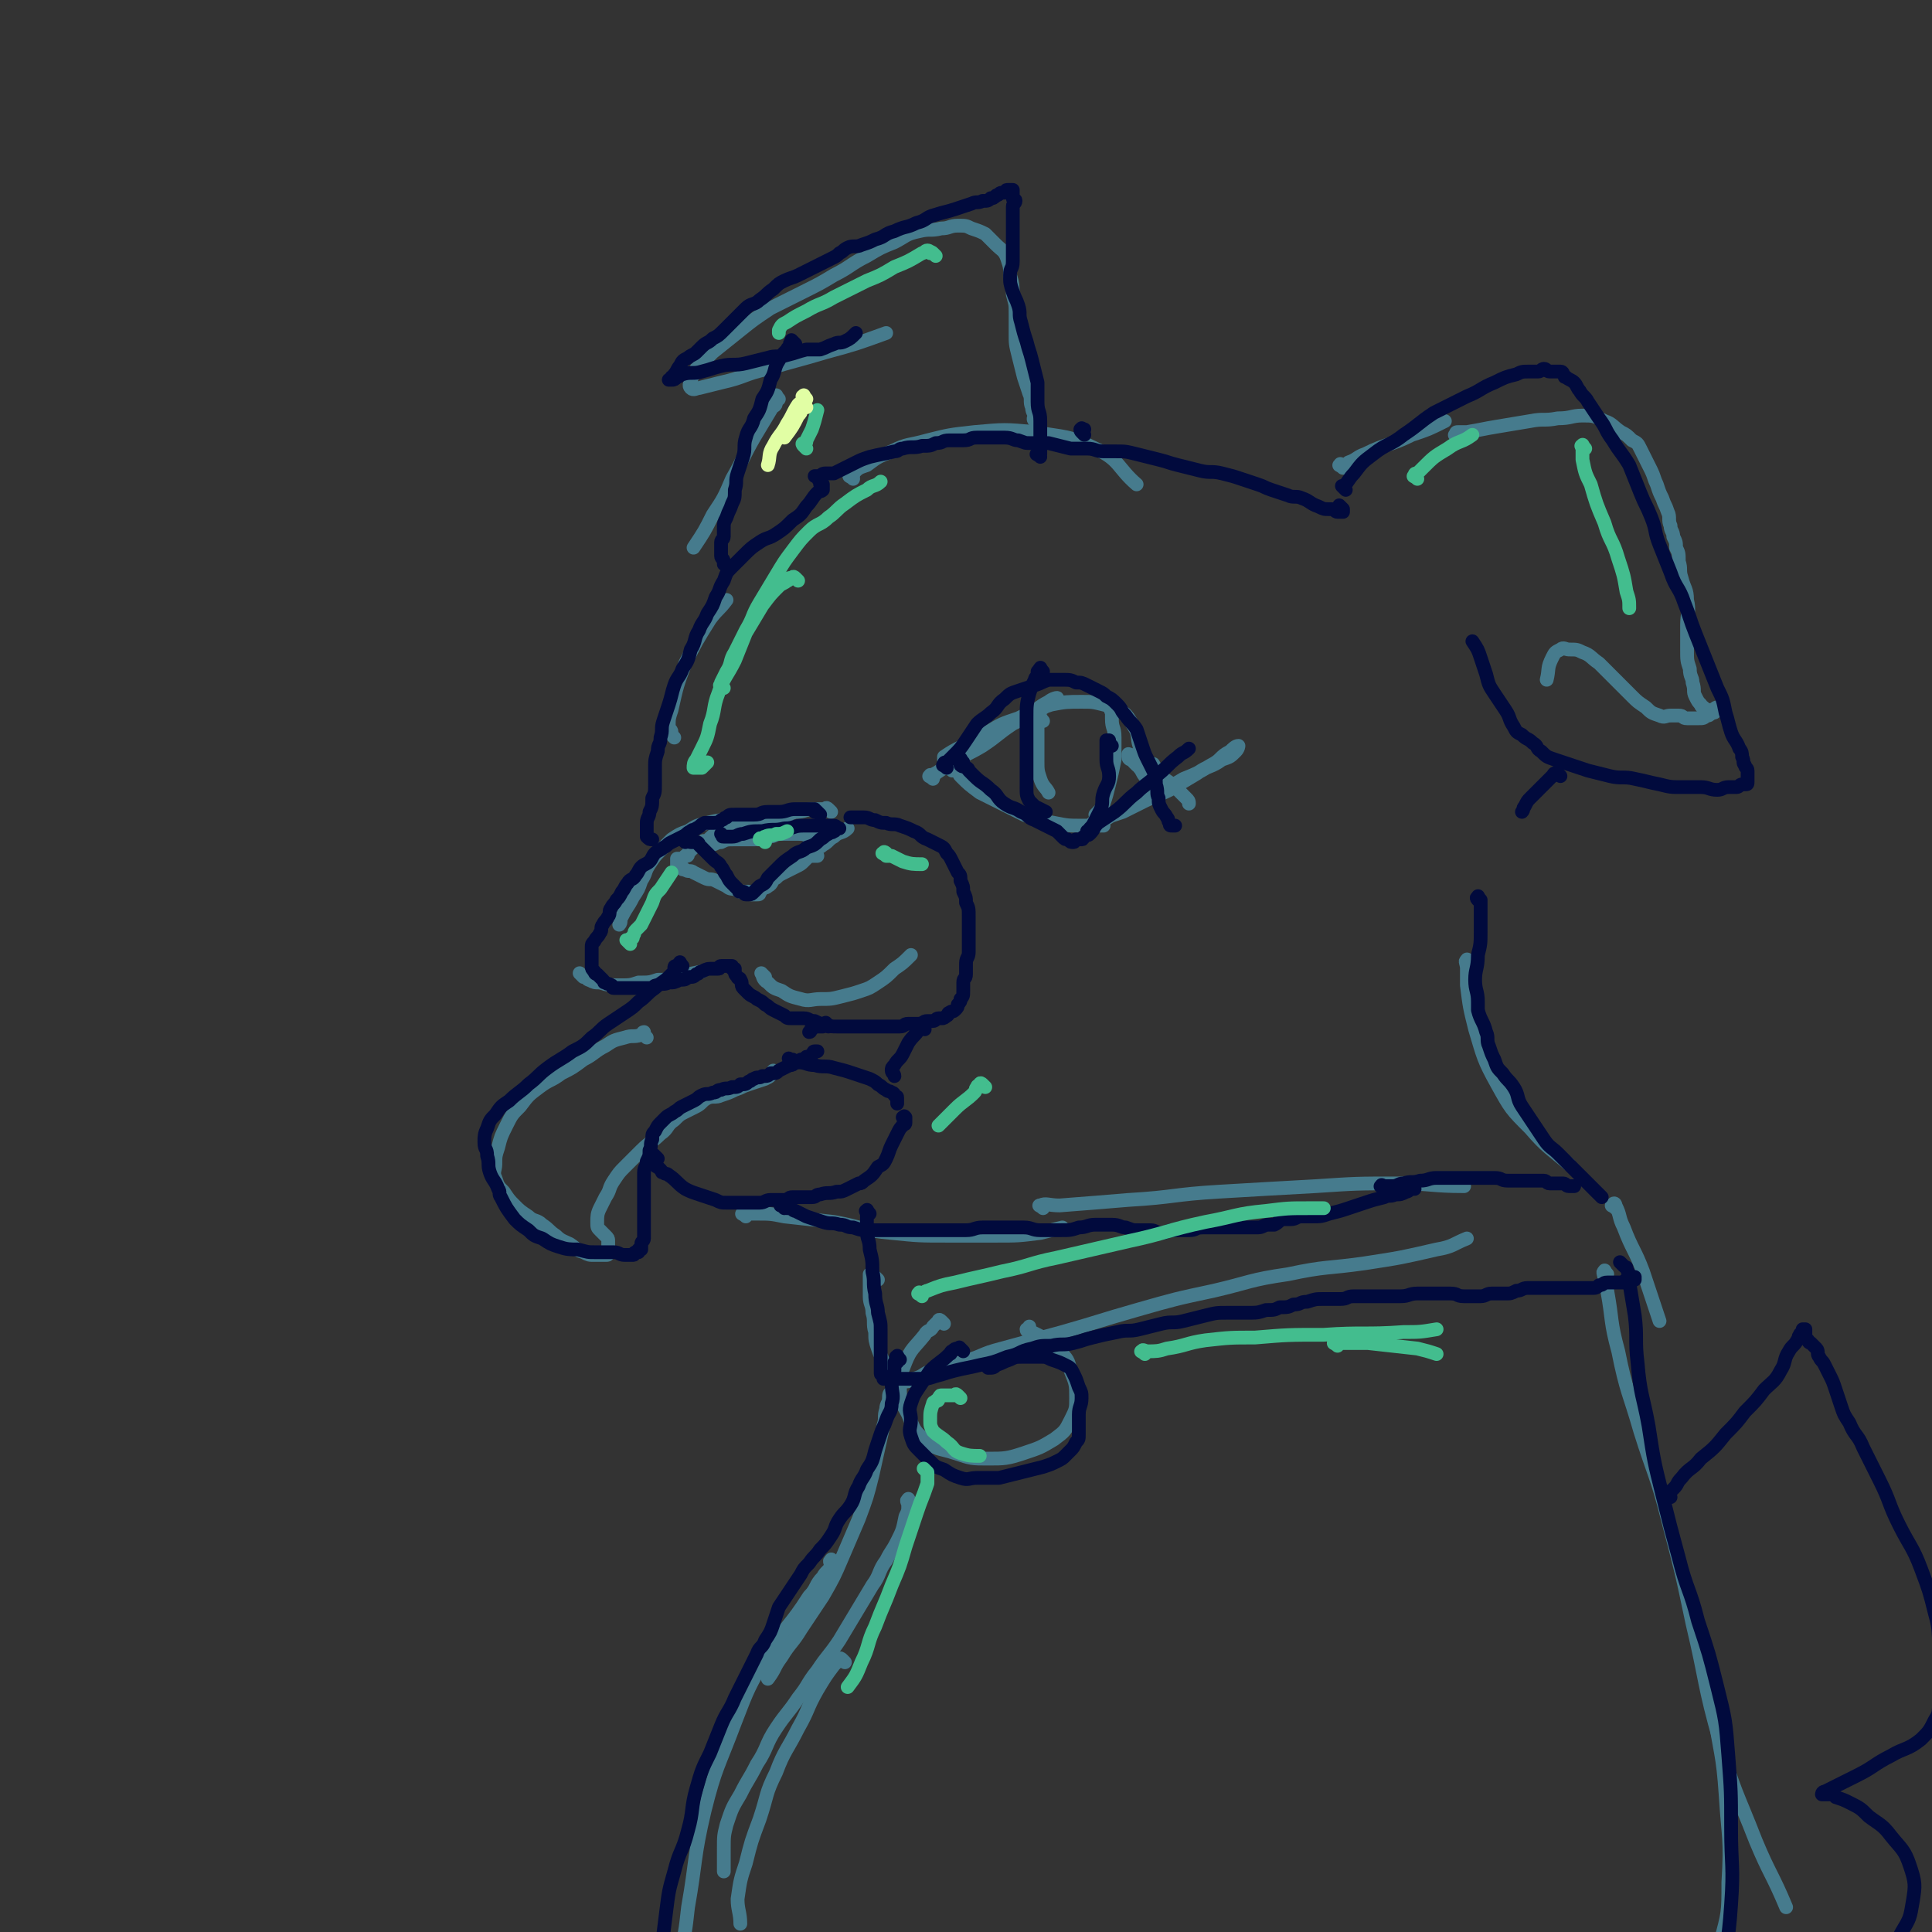 <svg viewBox='0 0 702 702' version='1.1' xmlns='http://www.w3.org/2000/svg' xmlns:xlink='http://www.w3.org/1999/xlink'><rect x="0" y="0" width="702" height="702" fill="#333333" stroke="none"/><g fill='none' stroke='#467B8D' stroke-width='5' stroke-linecap='round' stroke-linejoin='round'><path d='M339,283c-1,-1 -2,-1 -1,-1 0,-1 0,0 1,0 1,0 0,-1 1,-1 3,-2 3,-2 6,-4 5,-3 6,-3 11,-6 6,-4 5,-4 11,-8 4,-2 4,-2 8,-4 4,-2 6,-4 8,-5 1,-1 -2,0 -3,1 -4,2 -4,3 -8,5 -5,3 -6,2 -11,5 -5,3 -5,3 -10,6 -3,2 -4,1 -7,3 -1,1 -1,2 -2,2 0,0 0,-1 0,-1 3,-2 3,-2 7,-4 4,-3 4,-3 9,-5 5,-3 5,-3 11,-5 6,-3 6,-3 12,-5 5,-1 6,-1 11,-1 4,0 4,0 8,1 3,1 4,0 6,2 3,2 3,3 5,6 2,3 1,4 2,7 1,3 1,3 2,6 1,3 1,2 2,5 1,1 1,1 1,3 0,0 0,1 0,1 0,0 -1,0 -1,-1 -1,-1 -1,-1 -2,-3 -1,-1 -1,-2 -2,-3 -1,-2 -1,-1 -3,-3 0,0 -1,0 -1,-1 0,0 0,-1 0,-1 0,0 1,0 1,1 1,1 0,1 1,2 2,2 2,2 4,3 3,2 3,2 6,4 2,1 2,1 3,2 '/><path d='M420,279c-1,-1 -1,-2 -1,-1 -1,0 -1,0 0,1 1,1 1,0 2,1 1,1 0,1 1,2 2,2 3,2 5,4 2,2 2,2 4,4 1,1 1,1 1,2 '/><path d='M346,280c-1,-1 -2,-1 -1,-1 0,-1 0,0 1,0 1,0 1,0 2,1 1,1 0,1 1,2 3,3 3,3 7,6 4,2 4,2 8,4 4,2 4,2 8,4 5,2 5,2 11,3 5,1 5,1 11,1 3,0 4,0 7,0 '/><path d='M400,298c-1,-1 -1,-1 -1,-1 -1,-1 0,0 0,0 0,0 0,1 0,1 0,0 1,0 1,0 1,0 1,-1 2,-1 3,-1 3,-1 6,-2 4,-2 4,-2 8,-4 4,-2 5,-2 9,-4 5,-3 5,-3 10,-6 4,-3 5,-2 9,-5 3,-1 3,-1 5,-3 1,-1 1,-2 1,-2 -1,0 -2,1 -3,2 -4,2 -3,3 -7,5 -5,3 -5,3 -10,5 -5,3 -5,3 -10,5 -5,3 -6,2 -11,5 -4,2 -4,3 -8,5 -2,1 -2,1 -4,1 '/><path d='M379,262c-1,-1 -1,-2 -1,-1 -1,0 0,0 0,1 0,1 -1,0 -1,1 0,1 0,2 0,3 0,5 0,5 0,10 0,4 0,4 1,7 1,3 2,3 3,5 '/><path d='M405,259c-1,-1 -1,-2 -1,-1 -1,0 0,0 0,1 0,1 0,1 0,2 0,4 1,3 1,7 0,4 0,4 0,8 -1,5 -1,5 -2,9 -1,4 -1,4 -2,7 -1,2 -1,2 -3,4 '/><path d='M263,303c-1,-1 -1,-1 -1,-1 -1,-1 -1,0 -1,0 0,1 -1,1 -1,1 0,0 1,0 1,-1 '/><path d='M257,307c-1,-1 -1,-1 -1,-1 -1,-1 0,0 0,0 1,1 0,1 1,1 0,0 1,0 1,0 2,0 2,-1 4,-1 2,-1 2,-1 5,-1 3,0 3,0 6,0 3,0 3,0 6,-1 3,0 2,-1 5,-1 3,0 3,0 6,0 2,0 2,0 4,1 1,0 1,1 2,1 1,0 1,0 2,0 0,0 0,0 0,0 0,0 0,0 0,0 -1,-1 0,-1 0,-1 0,0 -1,0 -1,0 -1,0 0,-1 -1,-1 -1,0 -1,0 -2,0 -1,0 -1,-1 -2,-1 -1,-1 -1,-1 -3,-1 -2,-1 -2,-1 -4,-1 -2,0 -2,0 -5,0 -2,0 -2,0 -5,0 -3,0 -3,0 -6,0 -3,0 -3,0 -5,1 -2,1 -2,1 -4,2 -2,1 -2,2 -4,3 -2,1 -2,1 -4,2 -1,1 -1,1 -2,2 0,1 0,1 -1,1 -1,1 -1,1 -2,1 0,0 -1,0 -1,0 0,0 0,1 0,1 0,1 0,1 0,1 0,1 0,1 1,1 1,1 1,1 2,1 1,1 2,0 3,1 2,1 2,1 4,2 2,1 2,0 4,1 2,1 2,1 4,2 1,1 2,1 3,1 2,1 1,1 3,1 1,0 1,0 2,0 1,0 0,1 1,1 0,0 1,0 1,0 1,0 1,0 1,0 1,0 1,0 1,-1 1,0 0,-1 1,-1 1,-1 1,0 2,-1 2,-1 1,-2 3,-3 1,-1 1,-1 3,-2 2,-1 2,-1 4,-2 2,-1 2,-1 3,-2 1,-1 1,-1 2,-2 1,0 1,0 2,0 1,0 1,0 1,0 0,0 -1,0 -1,0 0,0 0,-1 0,-1 0,0 -1,0 -1,0 0,0 0,-1 1,-1 1,-1 2,-1 3,-2 2,-1 2,-2 4,-3 2,-2 3,-1 5,-3 '/><path d='M302,295c-1,-1 -1,-1 -1,-1 -1,-1 -1,0 -1,0 -2,0 -2,0 -4,0 -4,0 -3,1 -7,1 -3,1 -3,1 -7,1 -4,1 -4,1 -8,1 -4,1 -5,0 -9,1 -4,0 -4,0 -8,1 -4,1 -4,1 -7,3 -3,1 -3,1 -6,3 -2,2 -2,2 -4,4 -2,2 -2,2 -4,5 -2,3 -1,3 -3,6 -1,3 -1,3 -3,6 -2,4 -2,3 -4,7 -1,1 0,2 -1,3 '/><path d='M212,355c-1,-1 -2,-2 -1,-1 0,0 0,0 1,1 0,0 1,0 1,0 1,0 0,1 1,1 2,1 2,1 4,1 3,1 4,1 7,1 4,0 4,0 7,-1 4,0 4,0 7,-1 3,0 3,0 6,-1 5,-1 5,-1 10,-2 '/><path d='M278,355c-1,-1 -2,-2 -1,-1 0,0 0,2 2,3 2,2 2,2 5,3 3,2 3,2 7,3 3,1 4,0 7,0 4,0 4,0 8,-1 4,-1 4,-1 7,-2 3,-1 3,-1 6,-3 3,-2 3,-2 6,-5 3,-2 3,-2 6,-5 '/><path d='M235,377c-1,-1 -1,-1 -1,-1 -1,-1 0,-1 0,-1 0,0 0,1 -1,1 -3,1 -3,0 -6,1 -4,1 -4,1 -7,3 -4,2 -4,3 -8,5 -4,3 -4,3 -8,5 -4,3 -4,2 -8,5 -4,3 -4,3 -7,7 -3,3 -3,3 -5,7 -2,4 -2,4 -3,8 -1,3 -1,3 -1,6 0,2 -1,3 0,5 1,3 1,3 3,5 2,3 2,3 4,5 2,2 2,2 5,4 2,2 3,1 5,3 3,2 2,2 5,4 2,2 3,2 5,3 3,2 2,2 5,3 2,1 2,1 4,1 2,0 2,0 4,0 1,0 1,0 1,-1 0,-1 0,-1 0,-2 0,-1 0,-1 0,-2 0,-1 0,-1 -1,-2 -1,-1 -1,-1 -2,-2 -1,-1 -1,-1 -1,-3 0,-2 0,-3 1,-5 1,-2 1,-2 2,-4 2,-3 1,-3 3,-6 2,-3 2,-3 4,-5 3,-3 3,-3 6,-6 3,-3 4,-3 7,-6 3,-2 2,-3 5,-5 2,-2 2,-2 4,-3 2,-1 2,-1 4,-2 2,-1 2,-2 4,-3 2,-1 3,0 5,-1 3,-1 3,-1 5,-2 3,-1 2,-1 5,-2 3,-1 3,-1 6,-2 2,-1 2,-1 3,-3 '/><path d='M271,442c-1,-1 -2,-1 -1,-1 0,-1 0,0 1,0 0,0 1,0 1,0 2,0 2,0 3,0 5,0 5,0 10,1 9,1 9,1 18,2 11,2 10,3 21,4 10,1 10,1 20,1 9,0 9,0 18,0 8,0 8,0 16,-1 4,-1 4,-1 8,-2 '/><path d='M310,174c-1,-1 -2,-1 -1,-1 0,-1 1,0 1,0 0,0 0,-1 0,-1 2,-2 2,-2 5,-3 4,-3 4,-3 9,-5 6,-3 6,-2 13,-4 8,-2 8,-2 17,-3 11,-1 11,-1 22,0 11,2 12,1 22,6 9,4 8,7 15,13 '/><path d='M245,268c-1,-1 -1,-1 -1,-1 -1,-1 0,-1 0,-1 0,-1 -1,-1 -1,-2 0,-3 0,-3 1,-6 2,-9 2,-9 5,-17 4,-8 4,-8 9,-16 3,-4 3,-3 6,-7 '/><path d='M488,170c-1,-1 -2,-1 -1,-1 0,-1 0,0 1,0 1,0 1,0 2,-1 3,-1 3,-2 6,-3 8,-4 9,-3 17,-7 6,-2 6,-2 12,-5 '/><path d='M530,159c-1,-1 -2,-1 -1,-1 0,-1 0,-1 1,-1 1,0 2,0 3,0 6,-1 5,-1 11,-2 6,-1 6,-1 12,-2 5,-1 5,0 10,-1 5,0 5,-1 9,-1 4,0 4,0 8,2 3,1 3,2 6,4 2,1 2,1 4,3 2,1 2,1 3,3 1,2 1,2 2,4 1,2 1,2 2,4 1,2 1,3 2,5 1,3 1,3 2,5 1,3 1,2 2,5 1,2 0,3 1,5 0,2 1,2 1,4 1,2 1,2 1,4 1,2 1,2 1,5 1,3 0,3 1,6 1,4 2,4 2,8 1,4 0,5 0,9 0,5 0,5 0,9 0,4 0,4 1,7 0,3 1,3 1,5 1,3 0,3 1,5 1,2 1,2 2,3 0,1 1,1 1,1 1,1 0,1 1,1 1,0 1,0 2,0 1,0 1,-1 2,-1 0,0 0,1 0,1 -1,1 -1,1 -2,1 -1,1 -1,1 -2,1 -1,1 -1,1 -3,1 -2,0 -2,0 -4,0 -2,0 -1,-1 -3,-1 -1,0 -1,0 -3,0 -2,0 -2,1 -4,0 -3,-1 -3,-1 -5,-3 -3,-2 -3,-2 -5,-4 -3,-3 -3,-3 -6,-6 -3,-3 -3,-3 -6,-6 -3,-2 -3,-3 -6,-4 -2,-1 -2,-1 -5,-1 -1,0 -2,-1 -3,0 -2,1 -2,1 -3,3 -2,4 -1,4 -2,8 '/><path d='M377,153c-1,-1 -1,-2 -1,-1 -1,0 0,0 0,1 0,0 0,0 0,0 0,0 0,0 0,0 -1,-1 0,-1 0,-1 0,-2 -1,-2 -1,-4 -1,-2 0,-3 -1,-5 -1,-3 -1,-3 -2,-6 -1,-4 -1,-4 -2,-8 -1,-4 -1,-4 -1,-8 0,-3 0,-4 0,-7 0,-4 0,-3 -1,-7 0,-3 0,-4 -1,-7 0,-3 0,-3 -1,-6 -1,-3 -2,-3 -4,-5 -2,-2 -2,-2 -4,-4 -2,-1 -2,-1 -5,-2 -2,-1 -2,-1 -5,-1 -3,0 -3,1 -6,1 -4,1 -4,0 -8,1 -5,1 -5,2 -9,4 -5,2 -5,2 -10,5 -6,3 -6,4 -12,7 -5,3 -5,3 -11,6 -6,3 -6,3 -12,6 -6,4 -6,4 -11,8 -5,4 -5,4 -10,8 -3,3 -3,3 -6,6 -1,2 -1,2 -2,4 0,1 -1,2 0,3 1,1 2,0 3,0 4,-1 4,-1 8,-2 9,-2 8,-3 17,-5 10,-3 11,-3 21,-6 11,-3 11,-3 22,-7 '/><path d='M283,145c-1,-1 -1,-2 -1,-1 -1,0 0,1 0,2 0,2 -1,1 -2,3 -3,5 -3,5 -6,10 -4,7 -4,8 -8,15 -3,7 -3,7 -7,13 -3,6 -3,6 -7,12 '/><path d='M534,350c-1,-1 -1,-2 -1,-1 -1,0 0,1 0,3 0,3 0,3 0,6 1,8 1,8 3,16 3,10 3,11 8,20 5,9 5,9 12,16 6,7 7,7 14,13 '/><path d='M587,439c-1,-1 -2,-1 -1,-1 0,-1 1,-1 1,0 2,4 1,4 3,8 3,8 4,8 7,16 3,9 3,9 6,18 '/><path d='M319,465c-1,-1 -1,-1 -1,-1 -1,-1 -1,-1 -1,-1 0,0 0,0 0,0 0,0 -1,0 -1,0 0,1 0,1 0,2 0,3 0,3 0,6 0,3 1,3 1,6 1,3 0,4 1,7 0,3 0,3 1,6 1,3 1,2 2,5 1,1 0,2 1,3 0,1 0,1 1,2 0,1 1,1 1,1 1,1 0,1 1,1 1,0 2,0 3,0 2,0 2,0 4,-1 4,-1 3,-2 7,-3 5,-2 5,-1 10,-3 8,-2 7,-3 15,-5 11,-3 11,-3 22,-6 14,-4 13,-4 27,-8 14,-4 14,-4 28,-7 13,-3 13,-4 27,-6 14,-3 14,-2 28,-4 13,-2 13,-2 26,-5 6,-1 6,-2 11,-4 '/><path d='M379,439c-1,-1 -2,-1 -1,-1 2,-1 3,0 7,0 13,-1 13,-1 25,-2 17,-1 16,-2 33,-3 17,-1 17,-1 35,-2 15,-1 15,-1 30,-1 12,0 12,1 24,1 '/><path d='M343,481c-1,-1 -1,-1 -1,-1 -1,-1 -1,0 -1,0 -1,1 -1,1 -2,2 -1,2 -2,1 -3,3 -4,5 -5,5 -7,10 -2,5 -2,5 -2,10 0,5 1,5 3,9 2,5 2,6 6,9 4,4 5,3 11,5 6,2 6,2 12,2 6,0 7,0 13,-2 6,-2 6,-2 11,-5 4,-3 4,-3 6,-7 2,-4 2,-4 2,-8 0,-5 0,-5 -2,-10 -1,-4 -1,-4 -4,-7 -2,-3 -3,-3 -6,-5 -2,-1 -2,-1 -4,-2 -1,0 -2,0 -2,-1 0,0 1,0 1,-1 '/><path d='M325,507c-1,-1 -1,-2 -1,-1 -1,0 -1,1 -1,2 0,2 -1,2 -1,4 -1,3 0,3 -1,6 -2,9 -2,9 -4,18 -2,8 -2,8 -5,16 -3,7 -3,7 -6,14 -3,7 -3,7 -7,14 -4,6 -4,6 -8,12 -3,5 -4,5 -7,10 -3,4 -2,4 -5,8 '/><path d='M303,568c-1,-1 -1,-2 -1,-1 -1,0 0,1 0,2 -1,2 -2,2 -3,4 -3,3 -2,4 -5,7 -7,11 -8,10 -15,21 -7,12 -7,12 -12,25 -6,16 -7,16 -11,32 -4,17 -3,18 -6,35 -1,9 -1,9 -3,17 '/><path d='M584,463c-1,-1 -1,-2 -1,-1 -1,0 0,1 0,3 0,2 1,2 1,4 2,11 1,11 4,22 3,15 4,15 8,29 5,16 6,16 10,32 5,19 5,19 9,38 5,21 4,22 10,43 5,18 6,18 13,36 5,12 6,12 11,24 '/><path d='M620,603c-1,-1 -1,-2 -1,-1 -1,0 0,0 0,1 1,2 1,2 1,4 2,8 2,8 3,16 2,14 3,14 4,29 1,16 2,16 1,32 0,11 0,11 -3,22 -2,8 -2,8 -6,15 -3,5 -4,5 -8,9 '/></g>
<g fill='none' stroke='#010A3D' stroke-width='5' stroke-linecap='round' stroke-linejoin='round'><path d='M299,176c-1,-1 -1,-1 -1,-1 -1,-1 0,0 0,0 0,0 0,1 0,1 0,0 1,0 1,0 0,1 0,1 0,2 -1,1 -1,0 -2,1 -2,2 -2,3 -4,5 -2,3 -2,3 -5,5 -3,3 -3,3 -6,5 -3,2 -3,1 -6,3 -3,2 -3,2 -6,5 -2,2 -2,2 -4,4 -2,2 -2,2 -3,5 -2,3 -1,3 -3,6 -1,3 -1,3 -3,6 -1,3 -2,3 -3,6 -2,3 -1,4 -3,7 -1,4 -1,4 -3,7 -1,3 -2,3 -3,6 -1,3 -1,4 -2,7 -1,3 -1,3 -2,6 -1,3 0,3 -1,6 0,3 -1,2 -1,5 -1,3 -1,3 -1,6 0,3 0,3 0,6 0,3 0,3 -1,5 0,3 0,3 -1,5 0,2 -1,2 -1,4 0,1 0,2 0,3 0,1 0,1 0,2 1,1 1,1 2,1 '/><path d='M298,296c-1,-1 -1,-1 -1,-1 -1,-1 0,0 0,0 0,0 0,0 0,0 0,0 -1,0 -1,0 0,0 0,-1 0,-1 0,0 0,0 -1,0 0,0 0,0 -1,0 0,0 0,0 -1,0 0,0 0,0 -1,0 0,0 0,0 -1,0 -1,0 -1,0 -2,0 -3,0 -3,1 -6,1 -2,0 -2,0 -4,0 -3,0 -2,1 -5,1 -2,0 -2,0 -4,0 -1,0 -2,0 -3,0 -2,0 -2,0 -3,1 -1,0 -1,1 -2,1 -1,1 -1,1 -3,1 -1,0 -2,0 -3,0 -2,1 -1,1 -3,2 -1,1 -1,0 -2,1 -2,1 -1,1 -3,2 -2,1 -2,1 -4,2 -2,1 -1,1 -3,2 -1,1 -2,1 -3,2 -1,1 -1,2 -2,3 -1,1 -2,1 -3,2 -1,1 -1,2 -2,3 -1,2 -2,1 -3,3 -1,1 -1,2 -2,3 -1,2 -1,2 -2,3 -1,2 -1,1 -2,3 -1,1 0,2 -1,3 -1,2 -1,1 -2,3 -1,1 0,2 -1,3 -1,2 -1,1 -2,3 -1,1 -1,1 -1,2 0,1 0,1 0,2 0,2 0,2 0,3 0,1 0,1 0,2 0,1 0,1 1,2 0,1 1,1 1,1 1,1 1,1 2,2 1,1 0,1 1,1 1,1 1,0 2,1 1,0 0,1 1,1 1,0 1,0 2,0 1,0 1,0 2,0 1,0 1,0 2,0 1,0 1,0 2,0 2,0 2,0 3,0 1,0 1,0 2,0 2,0 1,-1 3,-1 2,-1 2,0 4,-1 2,0 2,0 4,-1 2,0 2,0 3,-1 2,0 2,0 3,-1 1,0 1,-1 2,-1 2,-1 2,-1 4,-1 1,0 1,0 2,0 1,0 0,-1 1,-1 1,0 1,0 2,0 1,0 1,0 1,0 0,0 0,0 0,0 1,0 1,0 1,0 0,0 0,1 0,1 0,0 1,0 1,0 0,0 0,1 0,1 0,1 0,1 1,2 0,1 1,0 1,1 1,1 0,2 1,3 1,1 1,1 2,2 1,1 2,1 3,2 2,1 2,1 3,2 2,1 1,1 3,2 2,1 2,1 4,2 1,1 1,1 3,1 2,0 2,0 4,0 2,0 2,1 4,1 2,1 2,1 4,1 2,1 2,1 4,1 2,0 2,0 4,0 3,0 3,0 5,0 3,0 3,0 5,0 3,0 3,0 5,0 2,0 2,0 4,0 2,0 1,-1 3,-1 2,0 2,0 4,0 2,0 1,-1 3,-1 1,0 1,0 2,0 1,0 1,-1 2,-1 0,0 1,0 1,0 1,0 1,0 2,-1 1,0 0,-1 1,-1 1,-1 1,0 2,-1 1,-1 1,-1 1,-2 1,-1 1,-1 1,-2 1,-1 1,-1 1,-3 0,-1 0,-2 0,-3 0,-2 1,-1 1,-3 0,-2 0,-2 0,-4 0,-2 1,-2 1,-4 0,-2 0,-2 0,-5 0,-2 0,-2 0,-4 0,-2 0,-2 0,-4 0,-3 0,-3 -1,-5 0,-2 0,-2 -1,-4 0,-2 0,-2 -1,-4 0,-2 0,-2 -1,-3 -1,-2 -1,-2 -2,-4 -1,-2 -1,-2 -2,-3 -1,-2 -1,-2 -3,-3 -2,-1 -2,-1 -4,-2 -3,-1 -2,-2 -5,-3 -2,-1 -2,-1 -5,-2 -2,-1 -3,0 -5,-1 -2,0 -2,0 -4,-1 -2,0 -2,-1 -4,-1 0,0 0,0 -1,0 -1,0 -1,0 -3,0 0,0 0,0 -1,0 '/><path d='M249,306c-1,-1 -1,-1 -1,-1 -1,-1 0,0 0,0 0,0 0,0 0,0 1,0 1,0 1,0 1,0 1,0 1,0 1,0 0,1 1,1 1,0 1,0 2,0 1,0 1,1 1,1 3,3 3,3 5,5 2,2 2,1 3,3 1,1 1,2 2,3 1,2 1,2 2,3 1,1 1,1 2,2 1,1 0,1 1,1 0,0 1,0 1,0 1,0 0,1 1,1 0,0 1,0 1,0 1,0 1,0 2,-1 1,-1 1,-1 2,-2 2,-1 2,-1 3,-3 2,-2 2,-2 4,-4 2,-2 2,-2 5,-4 2,-2 3,-1 5,-3 3,-1 3,-1 5,-3 2,-1 1,-1 3,-2 1,-1 1,0 2,-1 1,0 0,-1 1,-1 0,0 1,0 1,0 0,0 0,0 0,0 -1,0 -1,-1 -2,-1 -1,0 -1,0 -2,0 -1,0 -1,0 -3,0 -3,0 -3,0 -6,0 -4,0 -3,1 -7,1 -4,1 -4,0 -8,1 -4,0 -4,0 -7,1 -2,0 -2,1 -4,1 -1,0 -2,0 -3,0 -1,0 0,0 -1,-1 '/><path d='M344,279c-1,-1 -2,-1 -1,-1 0,-1 0,-1 1,-1 1,-1 1,-1 2,-2 3,-3 3,-3 5,-6 2,-3 2,-3 4,-6 2,-2 3,-2 5,-4 3,-2 2,-3 5,-5 2,-2 2,-2 5,-3 3,-1 3,-1 6,-2 3,-1 2,-1 5,-2 2,0 3,0 5,0 3,0 3,0 5,1 2,0 2,0 4,1 2,1 2,1 4,2 2,1 2,1 3,2 2,1 2,1 4,3 2,2 1,2 3,4 2,3 2,2 4,5 1,3 1,3 2,6 1,3 1,3 2,5 1,2 1,2 2,4 1,2 1,3 1,5 1,3 0,3 1,5 0,2 0,2 1,4 1,2 1,1 2,3 1,1 0,1 1,2 0,1 0,1 1,1 0,0 1,0 1,0 0,0 0,0 0,0 '/><path d='M350,277c-1,-1 -1,-2 -1,-1 -1,0 0,0 0,1 0,0 0,0 0,0 0,1 0,1 0,1 1,1 1,0 2,1 1,0 1,1 1,1 1,1 1,1 2,2 3,3 3,2 6,5 3,2 2,3 5,5 3,2 3,1 6,3 3,1 2,2 5,3 2,1 2,1 4,2 2,1 2,1 4,2 1,1 1,1 2,2 1,1 1,1 2,1 1,1 1,1 2,1 1,0 0,-1 1,-1 1,0 1,0 2,0 1,0 0,-1 1,-1 1,-1 1,0 2,-1 2,-2 1,-2 3,-4 3,-2 3,-2 6,-4 4,-3 4,-4 8,-7 3,-3 4,-3 7,-6 4,-3 4,-4 8,-7 2,-2 2,-1 4,-3 '/><path d='M379,244c-1,-1 -1,-2 -1,-1 -1,0 0,1 0,1 0,0 -1,0 -1,0 0,0 0,1 0,1 0,1 -1,1 -1,2 -1,2 -1,2 -2,5 -1,4 -1,4 -1,9 0,4 0,5 0,9 0,5 0,5 0,9 0,4 0,4 0,7 0,3 0,3 1,5 1,1 1,1 2,2 2,1 2,1 4,2 '/><path d='M404,271c-1,-1 -1,-1 -1,-1 -1,-1 0,-1 0,-1 0,0 0,0 -1,0 0,0 0,0 0,0 0,1 0,1 0,1 0,3 0,3 0,6 0,3 1,3 1,6 0,3 -1,3 -2,6 -1,3 0,3 -1,6 -1,2 -1,2 -2,4 -1,2 -1,2 -2,3 0,1 0,1 -1,1 '/><path d='M489,178c-1,-1 -1,-1 -1,-1 -1,-1 0,0 0,0 0,0 0,0 0,0 2,-2 2,-3 4,-5 3,-4 3,-4 7,-7 5,-4 6,-3 11,-7 6,-4 5,-4 11,-8 6,-3 6,-3 12,-6 5,-2 5,-3 10,-5 4,-2 4,-2 8,-3 2,-1 2,-1 5,-1 1,0 2,0 3,0 1,0 1,-1 2,-1 1,0 1,1 2,1 1,0 1,0 2,0 1,0 1,0 2,0 1,0 1,1 1,1 1,1 0,1 1,1 1,1 2,1 3,2 1,1 1,2 2,3 1,2 2,2 3,4 2,3 2,3 4,6 3,4 2,4 5,8 3,5 3,4 6,9 2,5 2,5 4,10 2,5 2,4 4,9 2,5 1,5 3,10 2,5 2,5 4,10 2,6 3,5 5,11 2,5 2,6 4,11 2,5 2,5 4,10 2,5 2,5 4,10 2,4 2,4 3,9 1,3 1,4 2,7 1,3 2,3 3,6 1,1 1,2 1,3 1,2 0,2 1,3 0,1 1,1 1,2 0,0 0,1 0,1 0,1 0,1 0,2 0,1 0,1 0,1 0,1 0,1 -1,1 0,0 -1,0 -1,0 -1,0 -1,1 -2,1 -1,0 -2,0 -3,0 -2,0 -2,1 -4,1 -3,0 -3,-1 -6,-1 -3,0 -4,0 -7,0 -4,0 -4,0 -8,-1 -5,-1 -4,-1 -9,-2 -4,-1 -5,0 -9,-1 -4,-1 -4,-1 -8,-2 -3,-1 -3,-1 -6,-2 -3,-1 -3,-1 -6,-2 -3,-1 -3,-1 -5,-3 -2,-1 -1,-2 -3,-3 -2,-2 -2,-1 -4,-3 -2,-1 -2,-1 -3,-3 -2,-3 -1,-3 -3,-6 -2,-3 -2,-3 -4,-6 -2,-3 -2,-3 -3,-7 -1,-3 -1,-3 -2,-6 -1,-3 -1,-3 -3,-6 '/><path d='M567,282c-1,-1 -1,-1 -1,-1 -1,-1 0,0 0,0 0,0 -1,0 -1,0 -1,0 0,1 -1,1 -2,2 -2,2 -4,4 -2,2 -2,2 -4,4 -1,1 -1,1 -2,3 -1,1 0,1 -1,2 '/><path d='M538,327c-1,-1 -1,-2 -1,-1 -1,0 0,1 0,1 0,0 1,0 1,0 0,0 0,1 0,1 0,1 0,1 0,1 0,5 0,5 0,9 0,5 0,5 -1,9 0,5 -1,5 -1,9 0,4 1,4 1,8 0,1 0,2 0,3 1,4 2,4 3,8 1,2 0,3 1,5 1,3 1,3 2,5 1,3 1,3 3,5 2,3 2,2 4,5 2,3 1,4 3,7 2,3 2,3 4,6 2,3 2,3 4,6 2,3 3,3 5,5 3,3 3,3 5,5 3,3 3,3 5,5 2,2 2,2 4,4 1,1 1,1 2,2 '/><path d='M488,185c-1,-1 -2,-2 -1,-1 0,0 0,0 1,1 0,0 0,0 0,0 0,1 0,1 0,1 0,0 0,0 -1,0 0,0 -1,0 -1,0 -1,0 -1,-1 -2,-1 0,0 -1,0 -1,0 -2,0 -2,0 -4,-1 -3,-1 -3,-2 -6,-3 -2,-1 -3,0 -5,-1 -3,-1 -3,-1 -6,-2 -3,-1 -2,-1 -5,-2 -3,-1 -3,-1 -6,-2 -3,-1 -3,-1 -7,-2 -4,-1 -4,0 -8,-1 -4,-1 -4,-1 -8,-2 -4,-1 -3,-1 -7,-2 -4,-1 -4,-1 -8,-2 -4,-1 -4,-1 -8,-1 -2,0 -2,0 -4,0 -3,0 -3,-1 -6,-1 -3,0 -3,0 -6,0 -4,-1 -4,-1 -8,-2 -3,0 -3,0 -6,0 -3,0 -2,0 -5,-1 -2,0 -2,-1 -5,-1 -2,0 -2,0 -5,0 -2,0 -3,0 -5,0 -3,0 -2,1 -5,1 -2,0 -3,0 -5,0 -3,0 -2,1 -5,1 -2,1 -2,1 -5,1 -3,1 -4,0 -7,1 -2,0 -1,1 -3,1 -4,1 -5,1 -9,2 -3,1 -3,1 -5,2 -2,1 -2,1 -4,2 -2,1 -2,1 -4,2 -1,0 -2,0 -3,0 -2,0 -1,1 -3,1 0,0 -1,0 -1,0 0,0 1,0 1,0 '/><path d='M394,158c-1,-1 -1,-1 -1,-1 -1,-1 0,-1 0,-1 0,0 0,0 0,0 0,0 -1,0 0,0 0,-1 0,0 1,0 '/><path d='M378,166c-1,-1 -2,-1 -1,-1 0,-1 1,0 1,0 0,0 0,0 0,-1 0,0 0,0 0,-1 0,0 0,0 0,-1 0,-4 0,-5 0,-9 0,-4 -1,-3 -1,-7 0,-3 0,-4 0,-7 -1,-4 -1,-4 -2,-8 -1,-4 -1,-3 -2,-7 -1,-3 -1,-3 -2,-7 -1,-3 0,-3 -1,-6 -1,-3 -1,-2 -2,-5 -1,-3 -1,-3 -1,-6 0,-3 1,-2 1,-5 0,-3 0,-3 0,-6 0,-2 0,-2 0,-5 0,-2 0,-2 0,-4 0,-1 0,-1 0,-3 0,-1 0,-1 0,-2 0,-1 1,-1 1,-2 0,-1 -1,0 -1,-1 0,0 0,0 0,-1 0,0 0,0 0,-1 0,0 0,-1 0,-1 0,0 0,0 -1,0 0,0 -1,0 -1,0 -1,0 0,1 -1,1 0,0 -1,0 -1,0 -1,0 -1,1 -2,1 -1,1 -1,1 -2,1 -1,1 -1,1 -3,1 -2,1 -2,0 -4,1 -3,1 -3,1 -6,2 -3,1 -4,1 -7,2 -4,1 -3,2 -7,3 -4,2 -4,1 -8,3 -4,1 -3,2 -7,3 -2,1 -2,1 -5,2 -2,1 -3,0 -5,1 -2,1 -1,1 -3,2 -1,1 -1,1 -3,2 -2,1 -2,1 -4,2 -2,1 -2,1 -4,2 -2,1 -2,1 -4,2 -2,1 -3,1 -5,2 -2,1 -2,1 -4,3 -3,2 -2,2 -5,4 -2,2 -3,1 -5,3 -2,2 -2,2 -4,4 -2,2 -2,2 -4,4 -2,2 -2,2 -4,3 -2,2 -2,1 -4,3 -1,1 -1,1 -2,2 -1,1 -2,1 -3,2 -2,1 -2,1 -3,3 -1,1 -1,2 -2,3 0,1 0,1 -1,1 0,1 -1,1 -1,1 0,0 1,0 1,0 1,0 1,0 2,-1 1,0 1,-1 2,-1 3,-1 4,0 7,-1 4,-1 3,-1 7,-2 4,-1 5,0 9,-1 4,-1 4,-1 8,-2 3,-1 4,0 7,-1 4,-1 3,-1 7,-2 2,0 3,0 5,0 3,-1 2,-1 5,-2 2,-1 2,0 4,-1 2,-1 2,-1 4,-3 '/><path d='M289,125c-1,-1 -1,-1 -1,-1 -1,-1 0,0 0,0 0,1 -1,0 -1,1 0,0 0,1 0,1 0,1 -1,0 -1,1 -2,2 -2,2 -3,4 -2,3 -1,4 -3,7 -1,4 -1,4 -3,7 -1,4 -1,4 -3,7 -1,4 -2,3 -3,7 -1,3 0,4 -1,7 -1,3 -1,3 -2,6 -1,3 0,3 -1,6 0,3 0,3 -1,5 -1,3 -1,2 -2,5 -1,2 -1,2 -1,4 0,1 0,2 0,3 0,1 -1,1 -1,2 0,1 0,1 0,2 0,1 0,1 0,1 0,1 0,1 0,1 0,1 0,1 0,1 0,1 1,1 1,2 0,0 0,1 0,1 '/><path d='M248,351c-1,-1 -1,-2 -1,-1 -1,0 0,1 0,1 0,0 -1,0 -1,0 -1,0 -1,0 -1,1 0,0 0,1 0,1 -1,1 -1,1 -2,2 -2,2 -3,2 -5,4 -3,2 -3,3 -6,5 -2,2 -2,2 -5,4 -3,2 -3,2 -6,4 -3,2 -3,3 -6,5 -3,3 -3,3 -7,5 -4,3 -5,3 -9,6 -4,3 -3,3 -7,6 -3,3 -4,3 -7,6 -3,2 -3,2 -5,5 -2,2 -2,2 -3,5 -1,2 -1,3 -1,5 0,3 1,2 1,5 1,3 0,3 1,6 1,3 2,3 3,6 1,1 0,2 1,3 2,4 2,4 5,8 2,2 2,2 5,4 2,2 2,2 5,3 3,2 3,2 6,3 3,1 4,1 7,1 4,1 3,1 7,1 3,0 3,0 6,0 2,0 2,1 4,1 1,0 2,0 3,0 1,0 0,-1 1,-1 0,0 1,0 1,0 0,0 0,-1 0,-1 0,0 1,0 1,0 0,0 0,0 0,0 0,0 0,0 0,-1 0,0 0,-1 0,-1 0,-1 1,-1 1,-2 0,-1 0,-1 0,-3 0,-1 0,-1 0,-3 0,-2 0,-2 0,-4 0,-2 0,-2 0,-5 0,-2 0,-2 0,-5 0,-2 0,-2 0,-4 0,-2 1,-2 1,-4 1,-2 1,-2 1,-4 1,-2 0,-2 1,-4 0,-2 0,-2 1,-3 1,-2 1,-2 2,-3 1,-1 1,-1 2,-2 1,-1 2,-1 3,-2 2,-1 1,-1 3,-2 2,-1 2,-1 4,-2 2,-1 1,-1 3,-2 2,-1 2,0 4,-1 2,0 1,-1 3,-1 2,-1 2,0 4,-1 2,0 2,0 3,-1 2,0 2,0 3,-1 1,0 1,-1 2,-1 1,-1 2,0 3,-1 2,0 2,0 3,-1 2,0 2,0 3,-1 2,-1 2,-1 4,-2 1,0 1,0 2,-1 1,0 1,0 2,-1 1,0 1,0 2,-1 1,0 1,0 2,-1 1,0 0,-1 1,-1 0,0 1,0 1,0 '/><path d='M301,373c-1,-1 -1,-2 -1,-1 -1,0 -1,1 -1,1 0,0 0,0 -1,0 0,0 0,0 0,0 0,0 -1,0 -1,0 -1,0 -1,0 -2,1 -1,0 0,1 -1,1 '/><path d='M239,421c-1,-1 -1,-1 -1,-1 -1,-1 0,0 0,0 0,0 0,1 0,1 0,1 0,1 0,1 0,1 0,1 0,1 0,1 1,1 1,1 1,1 1,1 1,1 1,1 0,1 1,1 1,1 1,0 2,1 3,2 3,3 6,5 2,1 2,1 5,2 3,1 3,1 6,2 2,1 2,1 4,1 2,0 2,0 4,0 2,0 2,0 4,0 2,0 2,0 4,0 2,0 2,-1 4,-1 2,0 3,0 5,0 2,0 1,-1 3,-1 3,0 4,0 7,0 2,0 1,-1 3,-1 3,-1 3,0 6,-1 2,0 2,0 4,-1 2,-1 2,-1 4,-2 1,0 1,0 2,-1 3,-2 3,-2 5,-5 2,-1 2,-1 3,-3 1,-2 1,-3 2,-5 1,-2 1,-2 2,-4 1,-2 1,-2 2,-3 0,-1 1,0 1,-1 0,0 0,0 0,-1 0,0 0,0 0,-1 0,0 0,0 0,0 0,0 0,0 0,0 -1,-1 0,0 0,0 0,0 -1,0 -1,0 0,0 1,0 1,0 0,0 0,0 0,0 0,1 0,1 0,1 0,0 0,0 0,0 0,0 0,0 0,0 -1,-1 0,0 0,0 0,0 0,0 0,0 0,0 0,0 0,0 '/><path d='M288,386c-1,-1 -1,-1 -1,-1 -1,-1 0,0 0,0 0,0 1,0 1,0 0,0 0,1 0,1 0,0 1,0 1,0 1,0 1,0 1,0 3,0 3,1 6,1 3,1 4,0 7,1 4,1 4,1 7,2 3,1 3,1 6,2 2,1 2,1 3,2 2,1 1,1 3,2 1,1 1,0 2,1 1,0 1,1 1,1 1,1 1,0 1,1 0,0 0,1 0,1 0,1 0,1 0,1 '/><path d='M336,374c-1,-1 -1,-1 -1,-1 -1,-1 0,0 0,0 0,0 0,-1 0,-1 0,0 -1,0 -1,0 0,1 0,1 0,2 -2,3 -2,2 -4,5 -1,2 -1,2 -2,4 -1,2 -2,2 -3,4 -1,1 -1,1 -1,2 0,1 1,1 1,2 '/><path d='M285,439c-1,-1 -1,-1 -1,-1 -1,-1 0,0 0,0 0,0 0,0 0,0 0,0 -1,0 0,0 0,-1 0,0 1,0 1,0 0,1 1,1 0,0 1,0 1,0 1,0 1,1 2,1 2,1 2,1 4,2 3,1 3,1 6,2 3,1 3,0 6,1 3,0 2,1 5,1 3,1 3,1 6,1 3,0 4,0 7,0 4,0 4,0 8,0 4,0 4,0 7,0 4,0 4,0 7,0 3,0 3,0 6,0 3,0 3,-1 6,-1 3,0 4,0 7,0 4,0 4,0 8,0 3,0 3,1 6,1 3,0 4,0 7,0 4,0 4,0 7,-1 3,0 3,-1 6,-1 3,0 3,0 6,0 3,0 3,1 5,1 3,1 2,1 5,1 2,0 2,0 4,0 2,0 2,1 4,1 2,0 2,-1 5,-1 2,0 3,0 5,0 3,0 2,-1 5,-1 3,0 3,0 6,0 3,0 3,0 6,0 2,0 2,0 4,0 2,0 2,0 4,0 2,0 2,-1 4,-1 1,0 1,0 2,0 2,-1 1,-1 3,-2 1,0 2,0 3,0 2,0 2,-1 4,-1 2,0 2,0 4,0 3,0 3,0 6,-1 4,-1 4,-1 7,-2 3,-1 3,-1 6,-2 3,-1 3,-1 7,-2 2,-1 2,0 4,-1 2,0 2,0 4,-1 1,0 1,-1 2,-1 0,0 1,0 1,0 0,0 0,0 0,0 0,0 0,0 -1,0 '/><path d='M316,441c-1,-1 -1,-2 -1,-1 -1,0 0,0 0,1 0,0 0,1 0,1 0,3 0,3 0,5 0,4 1,3 1,7 1,4 1,4 1,8 1,4 0,4 1,8 0,4 1,4 1,7 1,4 1,3 1,7 0,3 0,4 0,7 0,3 0,3 0,5 0,2 0,2 0,3 0,1 1,0 1,1 0,0 0,1 0,1 0,0 0,0 0,0 1,0 1,0 1,0 1,0 1,0 1,0 1,0 1,0 2,0 2,0 2,0 4,0 3,0 3,0 5,0 3,0 3,0 6,-1 4,-1 3,-1 7,-2 4,-1 5,-1 9,-2 5,-1 5,-1 10,-3 5,-1 4,-2 9,-3 3,-1 3,-1 7,-1 4,-1 4,0 8,-1 4,-1 3,-1 7,-2 4,-1 4,-1 9,-2 4,-1 4,0 8,-1 4,-1 4,-1 8,-2 4,-1 4,0 8,-1 4,-1 4,-1 8,-2 4,-1 4,-1 8,-1 3,0 4,0 7,0 4,0 4,0 7,-1 3,0 3,0 5,-1 3,0 3,0 5,-1 3,0 2,-1 5,-1 3,-1 3,-1 6,-1 3,0 3,0 6,0 3,0 2,-1 5,-1 3,0 3,0 6,0 3,0 3,0 5,0 3,0 3,0 6,0 3,0 3,-1 6,-1 2,0 3,0 5,0 4,0 4,0 7,0 3,0 2,1 5,1 3,0 3,0 6,0 2,0 2,-1 4,-1 2,0 3,0 5,0 2,0 2,0 4,-1 2,0 2,-1 4,-1 1,0 2,0 3,0 2,0 2,0 4,0 2,0 2,0 3,0 2,0 2,0 4,0 2,0 2,0 3,0 2,0 2,0 3,0 2,0 2,0 3,0 2,0 2,0 3,-1 2,0 1,-1 3,-1 1,0 2,0 3,0 1,0 1,0 1,0 1,0 1,0 2,0 1,0 0,-1 1,-1 0,0 1,0 1,0 1,0 1,0 1,0 1,0 1,0 1,0 0,0 0,0 0,-1 '/><path d='M503,432c-1,-1 -2,-1 -1,-1 0,-1 0,0 1,0 0,0 1,0 1,0 1,0 1,0 2,0 2,0 2,-1 4,-1 3,-1 3,0 6,-1 3,0 3,-1 6,-1 3,0 3,0 6,0 3,0 3,0 6,0 3,0 3,0 5,0 2,0 2,0 4,0 3,0 2,1 5,1 1,0 2,0 3,0 1,0 1,0 2,0 1,0 1,0 2,0 1,0 1,0 2,0 1,0 1,0 2,0 1,0 1,0 2,0 1,0 1,1 2,1 1,0 1,0 2,0 1,0 1,0 2,0 1,0 1,0 1,0 1,0 1,1 2,1 0,0 1,0 1,0 1,0 1,0 1,0 0,0 0,0 0,0 '/><path d='M350,491c-1,-1 -1,-1 -1,-1 -1,-1 0,0 0,0 0,0 -1,0 -1,0 -1,0 -1,0 -2,1 -1,0 0,1 -1,1 -3,3 -4,3 -7,6 -2,3 -2,3 -4,6 -2,3 -2,3 -3,6 -1,3 0,3 0,6 0,3 -1,3 0,6 1,3 1,3 3,5 2,2 2,2 4,4 2,2 2,2 5,3 3,2 3,2 6,3 3,1 3,0 6,0 4,0 4,0 8,0 4,-1 4,-1 8,-2 4,-1 4,-1 8,-2 3,-1 3,-1 5,-2 2,-1 2,-1 3,-2 1,-1 1,-1 2,-2 1,-1 1,-1 2,-3 1,-1 1,-1 1,-3 0,-1 0,-1 0,-3 0,-2 0,-2 0,-4 0,-3 1,-3 1,-6 0,-2 0,-2 -1,-4 -1,-3 -1,-3 -2,-5 -1,-2 -1,-2 -3,-3 -2,-1 -2,-1 -5,-2 -2,-1 -2,-1 -4,-1 -3,0 -3,0 -6,0 -3,0 -3,0 -5,1 -3,1 -2,1 -5,2 -1,1 -1,1 -3,1 '/><path d='M327,494c-1,-1 -1,-2 -1,-1 -1,0 0,0 0,1 0,0 0,1 0,1 0,0 -1,0 -1,0 0,0 0,1 0,1 0,1 0,1 0,1 0,1 0,1 0,1 0,3 -1,2 -1,5 0,3 1,4 0,7 0,3 -1,3 -2,6 -1,3 -1,2 -2,5 -1,3 -1,3 -2,6 -1,4 -1,4 -3,7 -1,3 -2,3 -3,6 -2,3 -1,4 -3,7 -2,3 -2,2 -4,5 -2,3 -1,3 -3,6 -2,3 -2,3 -4,5 -2,3 -2,2 -4,5 -2,2 -2,2 -3,4 -2,3 -2,3 -4,6 -2,3 -2,3 -4,6 -1,3 -1,3 -2,6 -1,3 -1,3 -3,6 -1,3 -2,2 -3,5 -2,4 -2,4 -4,8 -2,4 -2,4 -4,8 -2,5 -3,5 -5,10 -2,5 -2,5 -4,10 -3,6 -3,6 -5,13 -2,7 -1,8 -3,15 -2,8 -3,7 -5,15 -2,7 -2,7 -3,15 -1,8 -1,8 -2,16 0,8 -1,8 0,16 1,10 2,10 4,19 '/><path d='M590,460c-1,-1 -2,-2 -1,-1 0,0 0,0 1,1 1,1 1,0 1,1 1,2 1,2 1,5 1,6 1,6 2,12 1,8 0,9 1,17 1,12 2,12 4,23 2,13 2,13 5,25 3,12 3,12 6,23 3,12 4,11 7,23 4,12 4,12 7,24 3,12 3,12 4,25 1,13 1,13 1,26 0,14 1,14 0,28 -1,15 -2,15 -4,30 -2,17 -3,17 -5,34 -2,18 -1,18 -4,36 -3,16 -4,15 -7,31 -3,12 -3,12 -5,25 -1,7 0,7 -1,14 '/><path d='M607,544c-1,-1 -2,-1 -1,-1 0,-1 1,-1 2,-2 2,-2 1,-2 3,-4 3,-4 4,-3 7,-7 5,-4 5,-4 9,-9 4,-4 4,-4 7,-8 4,-4 4,-4 7,-8 3,-3 4,-3 6,-7 2,-3 1,-4 3,-7 1,-2 2,-2 3,-4 1,-1 0,-1 1,-2 0,-1 1,0 1,-1 0,0 0,-1 0,-1 0,0 1,0 1,0 0,0 0,0 0,0 0,1 0,1 0,1 0,1 0,1 0,1 0,1 0,1 1,2 0,1 1,1 1,1 1,1 1,1 2,2 1,1 0,2 1,3 1,2 1,1 2,3 1,2 1,2 2,4 1,2 1,2 2,5 1,3 1,3 2,6 1,3 1,3 3,6 2,5 3,4 5,9 3,6 3,6 6,12 4,8 3,8 7,16 4,8 5,8 8,16 3,8 3,8 5,16 2,7 1,7 2,14 0,5 0,6 0,11 0,4 0,4 0,7 -1,4 0,4 -2,7 -2,4 -2,4 -5,7 -5,4 -6,3 -11,6 -6,3 -6,4 -12,7 -4,2 -4,2 -8,4 -2,1 -2,1 -4,2 -1,0 -1,1 -1,1 0,0 1,0 2,0 2,0 2,0 3,1 3,1 3,1 5,2 4,2 4,2 7,5 4,3 5,3 8,7 4,5 5,5 7,11 2,6 2,7 1,13 -1,6 -1,6 -4,11 -3,6 -4,6 -9,10 -5,4 -4,5 -10,7 -5,2 -6,1 -11,1 -5,0 -5,-1 -9,-2 -4,-1 -3,-1 -7,-3 '/></g>
<g fill='none' stroke='#467B8D' stroke-width='5' stroke-linecap='round' stroke-linejoin='round'><path d='M331,546c-1,-1 -1,-2 -1,-1 -1,0 0,1 0,2 0,2 0,2 -1,4 -1,5 -1,5 -3,9 -2,4 -2,3 -4,7 -3,4 -2,5 -5,9 -3,5 -3,5 -6,10 -3,5 -3,5 -6,10 -4,6 -4,5 -8,11 -4,5 -3,5 -7,10 -4,6 -4,5 -8,11 -4,6 -3,7 -7,13 -3,6 -3,5 -6,11 -3,5 -3,5 -5,11 -1,4 -1,4 -1,9 0,4 0,4 0,8 '/><path d='M307,604c-1,-1 -1,-1 -1,-1 -1,-1 -1,0 -1,0 -1,1 -1,1 -2,2 -3,4 -3,4 -6,9 -4,7 -3,7 -7,14 -4,8 -5,8 -8,16 -4,8 -3,8 -6,17 -3,8 -3,8 -5,16 -2,6 -2,6 -3,13 0,4 1,5 1,9 '/></g>
<g fill='none' stroke='#43BD8E' stroke-width='5' stroke-linecap='round' stroke-linejoin='round'><path d='M337,535c-1,-1 -2,-2 -1,-1 0,0 0,0 1,1 0,0 0,1 0,1 0,2 0,2 0,3 -2,6 -2,5 -4,11 -2,6 -2,6 -4,12 -2,7 -2,7 -5,14 -3,8 -3,7 -6,15 -3,6 -2,7 -5,13 -2,5 -2,5 -5,9 '/><path d='M349,508c-1,-1 -1,-1 -1,-1 -1,-1 -1,0 -1,0 0,0 0,0 -1,0 0,0 0,0 -1,0 -1,0 -1,0 -2,0 0,0 -1,0 -1,0 -1,0 0,1 -1,1 0,1 0,1 -1,1 0,1 -1,0 -1,1 -1,3 -1,3 -1,6 0,2 0,2 1,4 2,2 3,2 5,4 3,2 2,3 5,4 3,1 4,1 7,1 '/><path d='M416,492c-1,-1 -2,-1 -1,-1 0,-1 1,0 2,0 3,0 4,0 7,-1 7,-1 7,-2 14,-3 9,-1 9,-1 18,-1 12,-1 12,-1 25,-1 14,-1 15,0 29,-1 6,0 6,0 12,-1 '/><path d='M486,489c-1,-1 -2,-1 -1,-1 0,-1 0,0 1,0 2,0 2,0 4,0 4,0 4,0 7,0 9,1 9,1 18,2 4,1 4,1 7,2 '/><path d='M335,471c-1,-1 -2,-1 -1,-1 0,-1 0,0 1,0 1,0 1,-1 2,-1 5,-2 5,-2 10,-3 8,-2 9,-2 17,-4 10,-2 10,-3 20,-5 13,-3 13,-3 26,-6 14,-3 14,-4 28,-7 11,-2 11,-3 22,-4 8,-1 8,-1 16,-1 2,0 3,0 5,0 '/><path d='M358,395c-1,-1 -1,-1 -1,-1 -1,-1 -1,0 -1,0 0,1 -1,0 -1,1 -1,1 0,1 -1,2 -3,3 -4,3 -7,6 -3,3 -3,3 -6,6 '/><path d='M229,343c-1,-1 -1,-1 -1,-1 -1,-1 0,0 0,0 0,0 0,0 0,0 1,0 1,0 1,-1 1,0 1,0 1,-1 1,-1 0,-1 1,-2 1,-1 1,-1 2,-2 2,-4 2,-4 4,-8 1,-3 1,-3 3,-5 2,-3 2,-3 4,-6 '/><path d='M322,311c-1,-1 -2,-1 -1,-1 0,-1 1,0 1,0 0,0 0,1 0,1 1,0 1,0 2,0 2,1 2,1 4,2 3,1 4,1 7,1 '/><path d='M278,306c-1,-1 -1,-1 -1,-1 -1,-1 -1,0 -1,0 0,0 1,0 1,0 1,0 0,-1 1,-1 2,-1 2,0 4,-1 2,0 2,0 4,-1 '/><path d='M290,211c-1,-1 -1,-1 -1,-1 -1,-1 -1,0 -1,0 0,0 -1,0 -1,0 -1,0 0,1 -1,1 -1,1 -2,1 -3,2 -3,3 -3,3 -6,7 -3,5 -3,5 -6,10 -2,5 -2,5 -4,10 -3,6 -4,6 -6,12 -2,5 -1,6 -3,11 -1,5 -1,5 -3,9 -1,2 -1,2 -2,4 -1,1 -1,2 -1,3 0,0 1,0 1,0 1,0 1,0 2,0 1,-1 1,-1 2,-2 '/><path d='M263,250c-1,-1 -1,-2 -1,-1 -1,0 0,0 0,1 0,0 0,0 0,0 0,0 0,0 0,-1 0,0 0,-1 0,-1 1,-2 1,-2 2,-4 2,-3 1,-4 3,-7 2,-4 2,-4 4,-8 3,-5 2,-5 5,-10 3,-5 3,-5 6,-10 3,-5 3,-5 6,-9 3,-4 3,-4 6,-7 3,-3 4,-2 7,-5 3,-2 3,-3 6,-5 4,-3 4,-3 8,-5 2,-2 3,-1 5,-3 '/><path d='M515,174c-1,-1 -2,-1 -1,-1 0,-1 0,-1 1,-1 1,-1 1,-1 2,-2 4,-4 4,-4 9,-7 4,-3 5,-2 9,-5 '/><path d='M576,163c-1,-1 -1,-2 -1,-1 -1,0 0,0 0,1 0,0 0,1 0,1 0,2 0,2 0,3 1,5 1,5 3,9 2,7 2,7 5,14 2,7 3,6 5,13 2,6 2,6 3,12 1,3 1,3 1,6 '/><path d='M293,163c-1,-1 -1,-1 -1,-1 -1,-1 0,-1 0,-1 1,0 1,0 1,-1 1,-2 1,-2 2,-4 1,-3 1,-3 2,-7 '/><path d='M340,93c-1,-1 -1,-1 -1,-1 -1,-1 -1,0 -1,0 0,0 0,-1 -1,-1 -1,0 -1,1 -2,1 -5,3 -5,3 -10,5 -5,3 -5,3 -10,5 -6,3 -6,3 -12,6 -5,3 -5,2 -10,5 -4,2 -4,2 -7,4 -2,1 -2,1 -3,3 0,0 0,1 0,1 '/></g>
<g fill='none' stroke='#E1FEA4' stroke-width='5' stroke-linecap='round' stroke-linejoin='round'><path d='M293,148c-1,-1 -1,-1 -1,-1 -1,-1 0,0 0,0 0,1 0,1 -1,2 0,1 0,1 -1,2 -2,4 -2,4 -5,8 '/><path d='M293,145c-1,-1 -1,-2 -1,-1 -1,0 0,0 0,1 0,1 -1,1 -2,2 -2,3 -2,4 -4,7 -2,4 -3,4 -5,8 -2,3 -1,4 -2,7 '/></g>
</svg>